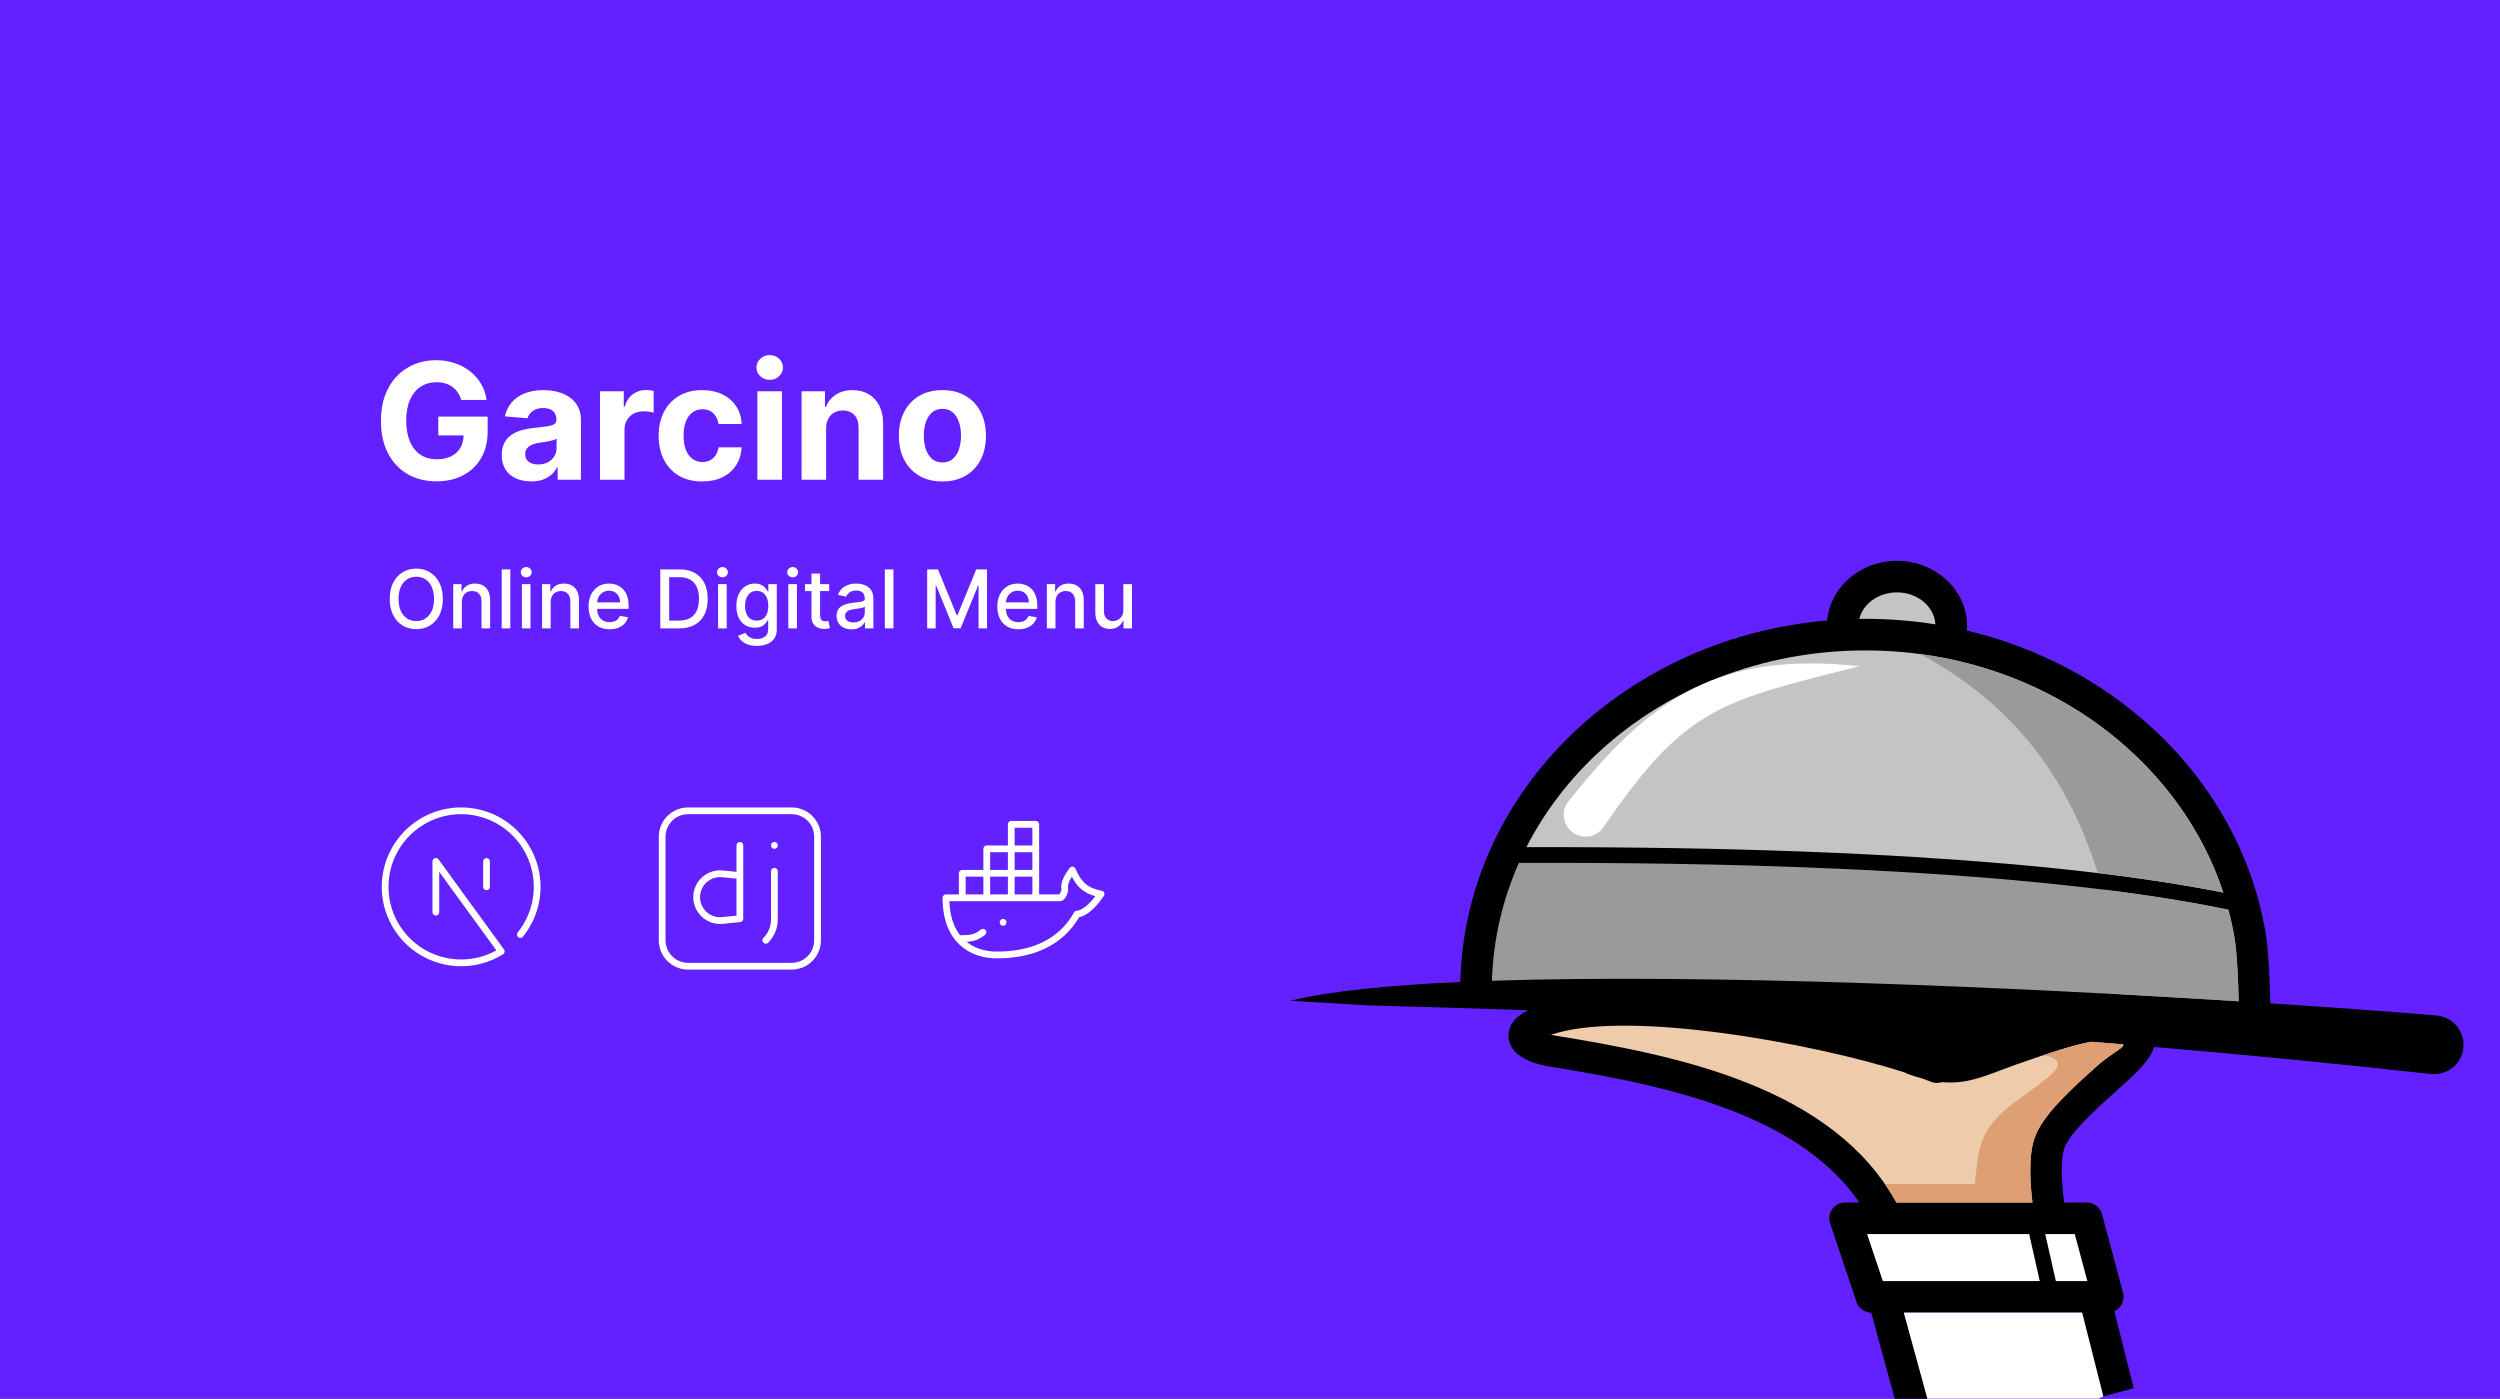 <svg width="370" height="207" viewBox="0 0 370 207" fill="none" xmlns="http://www.w3.org/2000/svg">
<rect x="0" y="0" width="370" height="207" fill="#333333" stroke="none"/>
<g clip-path="url(#clip0_1205_262)">
<rect width="370" height="207" fill="#6421FF"/>
<path fill-rule="evenodd" clip-rule="evenodd" d="M331.332 148.189C331.304 146.787 331.244 145.111 331.156 143.541C331.054 141.748 330.92 140.072 330.758 139.061C330.511 137.561 330.195 136.086 329.804 134.631C319.313 132.476 291.015 127.469 224.795 127.705C222.39 133.117 220.992 138.994 220.809 145.15C252.731 144.079 298.513 146.122 331.332 148.189Z" fill="black"/>
<path fill-rule="evenodd" clip-rule="evenodd" d="M190.934 148.111C196.723 146.699 205.502 145.818 216.126 145.332C216.471 130.599 223.144 117.298 233.754 107.608C243.343 98.853 256.158 93.05 270.416 91.828C270.638 89.458 271.771 87.335 273.497 85.761C275.367 84.056 277.934 83 280.751 83C283.568 83 286.139 84.056 288.005 85.761C289.935 87.522 291.129 89.965 291.129 92.677C291.129 92.899 291.097 93.114 291.041 93.314C300.041 95.434 308.225 99.424 315.071 104.801C325.744 113.185 333.164 124.958 335.35 138.314C335.544 139.508 335.699 141.353 335.805 143.286C335.907 145.121 335.974 147.012 336.005 148.491C345.922 149.139 354.433 149.773 360.683 150.301C363.074 150.541 364.817 152.671 364.578 155.062C364.339 157.453 362.205 159.196 359.814 158.957C345.865 157.418 332.248 156.09 318.782 154.946C318.328 156.858 315.965 158.985 313.229 161.446C310.095 164.267 306.345 167.64 305.535 169.908C305.211 170.824 305.105 172.173 305.137 173.701C305.165 175.025 305.306 176.5 305.499 177.972H308.845C309.968 177.972 310.908 178.768 311.13 179.828L314.215 191.336C314.514 192.456 313.947 193.6 312.923 194.062L315.796 205.457L311.289 206.661L308.151 194.269H281.769L286.146 210.249L281.638 211.454L276.937 194.269C275.856 194.255 274.951 193.502 274.701 192.495L270.856 181.043C270.447 179.825 271.106 178.504 272.324 178.095C272.571 178.015 272.817 177.972 273.064 177.972V177.965H275.18C270.933 171.775 264.384 167.602 256.999 164.64C248.196 161.112 238.167 159.284 229.321 157.84C227.286 157.509 225.616 156.854 224.623 156.016C223.842 155.354 223.373 154.544 223.275 153.608C223.169 152.622 223.489 151.678 224.289 150.826C224.715 150.375 225.324 149.931 226.138 149.516C218.436 149.248 210.661 149.012 202.77 148.808" fill="black"/>
<path fill-rule="evenodd" clip-rule="evenodd" d="M329.048 132.107C317.663 129.839 289.175 125.212 225.906 125.381C228.639 120.029 232.375 115.19 236.896 111.063C246.911 101.918 260.757 96.263 276.072 96.263C289.883 96.263 302.504 100.862 312.191 108.475C320.058 114.655 325.991 122.821 329.052 132.107H329.048Z" fill="black"/>
<path fill-rule="evenodd" clip-rule="evenodd" d="M301.886 189.597L300.316 182.639H276.325L278.656 189.597H301.886Z" fill="black"/>
<path fill-rule="evenodd" clip-rule="evenodd" d="M302.692 182.639L304.266 189.597H308.928L307.062 182.639H302.692Z" fill="black"/>
<path fill-rule="evenodd" clip-rule="evenodd" d="M280.661 177.973H300.797C300.628 176.582 300.511 175.163 300.483 173.793C300.441 171.726 300.614 169.81 301.138 168.342C302.343 164.972 306.575 161.162 310.111 157.982C312.322 155.992 314.312 155.063 314.241 154.693C314.234 154.651 314.22 154.605 314.206 154.566C312.625 154.436 311.044 154.309 309.47 154.182C306.399 154.77 302.61 156.087 299.117 157.302L298.483 157.524H298.476C297.811 157.756 296.955 158.08 296.145 158.387C293.085 159.545 290.68 160.454 287.415 160.162C286.905 160.334 286.331 160.334 285.792 160.116C285.419 159.964 285.017 159.809 284.595 159.651C283.894 159.468 283.151 159.232 282.352 158.947C282.193 158.89 282.042 158.816 281.904 158.728C275.108 156.549 264.565 154.14 254.3 152.816C245.025 151.619 236.052 151.309 230.485 152.865C230.129 152.964 229.812 153.059 229.527 153.154C229.703 153.189 229.886 153.224 230.08 153.256C239.172 154.742 249.504 156.626 258.741 160.331C267.907 164.003 275.953 169.44 280.668 177.98L280.661 177.973Z" fill="black"/>
<path fill-rule="evenodd" clip-rule="evenodd" d="M285.882 155.135C289.354 155.963 291.537 155.135 294.509 154.008C295.133 153.772 295.795 153.522 296.707 153.202C289.157 152.66 281.621 152.17 274.075 151.73C278.751 152.85 282.857 154.043 285.882 155.135Z" fill="black"/>
<path fill-rule="evenodd" clip-rule="evenodd" d="M286.442 92.41C286.365 91.171 285.777 90.047 284.861 89.213C283.822 88.262 282.364 87.674 280.745 87.674C279.125 87.674 277.67 88.262 276.628 89.213C275.92 89.861 275.403 90.681 275.174 91.593C275.47 91.59 275.765 91.586 276.061 91.586C279.6 91.586 283.069 91.868 286.442 92.406V92.41Z" fill="black"/>
<path fill-rule="evenodd" clip-rule="evenodd" d="M276.072 96.263C260.761 96.263 246.911 101.918 236.896 111.063C232.375 115.19 228.639 120.029 225.906 125.381C289.175 125.212 317.663 129.839 329.048 132.107C325.992 122.821 320.058 114.658 312.188 108.475C302.5 100.862 289.88 96.263 276.069 96.263H276.072Z" fill="#C4C4C4"/>
<path fill-rule="evenodd" clip-rule="evenodd" d="M329.804 134.636C319.313 132.481 291.015 127.473 224.795 127.709C222.39 133.122 220.992 138.999 220.809 145.154C252.731 144.084 298.513 146.126 331.332 148.193C331.304 146.792 331.244 145.116 331.156 143.545C331.054 141.753 330.92 140.076 330.758 139.066C330.511 137.566 330.195 136.09 329.804 134.636Z" fill="#999A9A"/>
<path fill-rule="evenodd" clip-rule="evenodd" d="M276.061 91.586C279.6 91.586 283.069 91.868 286.442 92.407C286.365 91.167 285.777 90.044 284.861 89.209C283.822 88.259 282.364 87.671 280.745 87.671C279.125 87.671 277.67 88.259 276.628 89.209C275.92 89.857 275.403 90.678 275.174 91.59C275.47 91.586 275.765 91.583 276.061 91.583V91.586Z" fill="#C4C4C4"/>
<path fill-rule="evenodd" clip-rule="evenodd" d="M287.407 160.153C286.896 160.326 286.322 160.326 285.784 160.108C285.41 159.956 285.009 159.801 284.586 159.643C283.886 159.46 283.143 159.224 282.343 158.938C282.185 158.882 282.033 158.808 281.896 158.72C275.1 156.54 264.557 154.132 254.292 152.808C245.016 151.61 236.044 151.3 230.477 152.857C230.121 152.956 229.804 153.051 229.519 153.146C229.695 153.181 229.878 153.216 230.072 153.248C239.164 154.734 249.496 156.618 258.732 160.322C267.898 163.995 275.945 169.432 280.66 177.972H300.795C300.626 176.581 300.51 175.162 300.482 173.792C300.44 171.725 300.612 169.809 301.137 168.341C302.341 164.971 306.574 161.16 310.11 157.981C312.321 155.991 314.311 155.061 314.24 154.692C314.233 154.649 314.219 154.604 314.205 154.565C312.624 154.435 311.043 154.308 309.469 154.181C306.398 154.769 302.609 156.086 299.116 157.301L298.478 157.519H298.471C297.806 157.755 296.95 158.079 296.14 158.382C293.08 159.541 290.675 160.449 287.411 160.157L287.407 160.153Z" fill="#EDCBAB"/>
<path fill-rule="evenodd" clip-rule="evenodd" d="M300.316 182.639H276.325L278.656 189.597H301.886L300.316 182.639Z" fill="white"/>
<path fill-rule="evenodd" clip-rule="evenodd" d="M302.692 182.639L304.266 189.597H308.928L307.062 182.639H302.692Z" fill="white"/>
<path fill-rule="evenodd" clip-rule="evenodd" d="M292.262 175.23H292.395C292.395 175.23 292.223 175.923 292.262 175.23ZM303.027 159.535C298.822 162.996 293.631 165.099 292.769 171.152C292.417 173.62 292.286 174.754 292.262 175.23H278.979C279.585 176.107 280.152 177.019 280.676 177.969H300.812C300.643 176.578 300.526 175.159 300.498 173.789C300.456 171.722 300.628 169.807 301.153 168.338C302.357 164.968 306.59 161.158 310.126 157.978C312.337 155.989 314.327 155.059 314.256 154.689C314.249 154.647 314.235 154.601 314.221 154.563C312.64 154.432 311.059 154.306 309.485 154.179C307.365 154.584 304.903 155.337 302.431 156.165C304.653 156.545 305.541 157.468 303.03 159.531L303.027 159.535Z" fill="#DF9F75"/>
<path fill-rule="evenodd" clip-rule="evenodd" d="M329.799 134.63C326.098 133.87 320.186 132.753 311.171 131.641C312.681 137.169 313.537 142.448 313.998 147.17C320.052 147.498 325.869 147.843 331.327 148.184C331.299 146.783 331.239 145.106 331.151 143.536C331.049 141.744 330.915 140.067 330.753 139.057C330.507 137.557 330.19 136.081 329.799 134.627V134.63Z" fill="#999A9A"/>
<path fill-rule="evenodd" clip-rule="evenodd" d="M310.466 129.208C319.171 130.258 325.122 131.318 329.045 132.099C325.988 122.814 320.055 114.651 312.184 108.467C304.437 102.382 294.82 98.22 284.217 96.797C297.726 104.108 306.018 114.841 310.462 129.205L310.466 129.208Z" fill="#999A9A"/>
<path fill-rule="evenodd" clip-rule="evenodd" d="M231.983 118.8C244.435 103.006 254.545 96.414 275.205 98.594C254.971 103.763 249.643 104.337 237.343 122.388C236.353 123.87 234.349 124.265 232.867 123.275C231.388 122.286 230.99 120.282 231.979 118.8H231.983Z" fill="white"/>
<path fill-rule="evenodd" clip-rule="evenodd" d="M286.096 210.075C294.797 209.194 303.812 210.402 311.288 206.659L308.151 194.267H281.768L286.096 210.071V210.075Z" fill="white"/>
<path d="M68.259 59.188C68.14 58.773 67.972 58.406 67.756 58.088C67.54 57.764 67.276 57.492 66.963 57.27C66.657 57.043 66.304 56.869 65.907 56.75C65.515 56.631 65.08 56.571 64.603 56.571C63.711 56.571 62.926 56.793 62.25 57.236C61.58 57.679 61.057 58.324 60.682 59.17C60.307 60.011 60.12 61.04 60.12 62.256C60.12 63.472 60.304 64.506 60.674 65.358C61.043 66.21 61.566 66.861 62.242 67.31C62.918 67.753 63.716 67.974 64.637 67.974C65.472 67.974 66.185 67.827 66.776 67.531C67.373 67.23 67.827 66.807 68.14 66.261C68.458 65.716 68.617 65.071 68.617 64.327L69.367 64.438H64.867V61.659H72.171V63.858C72.171 65.392 71.847 66.71 71.199 67.812C70.552 68.909 69.659 69.756 68.523 70.352C67.387 70.943 66.086 71.239 64.62 71.239C62.983 71.239 61.546 70.878 60.307 70.156C59.069 69.429 58.103 68.398 57.409 67.062C56.722 65.722 56.378 64.131 56.378 62.29C56.378 60.875 56.583 59.614 56.992 58.506C57.407 57.392 57.986 56.449 58.73 55.676C59.475 54.903 60.341 54.315 61.33 53.912C62.319 53.508 63.39 53.307 64.543 53.307C65.532 53.307 66.452 53.452 67.304 53.742C68.157 54.026 68.912 54.429 69.571 54.952C70.236 55.474 70.779 56.097 71.199 56.818C71.62 57.534 71.89 58.324 72.009 59.188H68.259ZM78.608 71.247C77.772 71.247 77.028 71.102 76.375 70.812C75.721 70.517 75.204 70.082 74.823 69.508C74.448 68.929 74.261 68.207 74.261 67.344C74.261 66.617 74.394 66.006 74.662 65.511C74.929 65.017 75.292 64.619 75.752 64.318C76.213 64.017 76.735 63.79 77.321 63.636C77.912 63.483 78.531 63.375 79.179 63.312C79.94 63.233 80.554 63.159 81.019 63.091C81.485 63.017 81.823 62.909 82.034 62.767C82.244 62.625 82.349 62.415 82.349 62.136V62.085C82.349 61.545 82.179 61.128 81.838 60.832C81.502 60.537 81.025 60.389 80.406 60.389C79.752 60.389 79.233 60.534 78.846 60.824C78.46 61.108 78.204 61.466 78.079 61.898L74.721 61.625C74.892 60.83 75.227 60.142 75.727 59.562C76.227 58.977 76.872 58.528 77.662 58.216C78.457 57.898 79.377 57.739 80.423 57.739C81.15 57.739 81.846 57.824 82.511 57.994C83.181 58.165 83.775 58.429 84.292 58.787C84.815 59.145 85.227 59.605 85.528 60.168C85.829 60.724 85.98 61.392 85.98 62.17V71H82.537V69.185H82.434C82.224 69.594 81.943 69.954 81.591 70.267C81.238 70.574 80.815 70.815 80.321 70.992C79.826 71.162 79.255 71.247 78.608 71.247ZM79.647 68.742C80.181 68.742 80.653 68.636 81.062 68.426C81.471 68.21 81.792 67.921 82.025 67.557C82.258 67.193 82.375 66.781 82.375 66.321V64.932C82.261 65.006 82.105 65.074 81.906 65.136C81.713 65.193 81.494 65.247 81.25 65.298C81.005 65.344 80.761 65.386 80.517 65.426C80.272 65.46 80.051 65.492 79.852 65.52C79.426 65.582 79.054 65.682 78.735 65.818C78.417 65.954 78.17 66.139 77.994 66.372C77.818 66.599 77.73 66.883 77.73 67.224C77.73 67.719 77.909 68.097 78.267 68.358C78.63 68.614 79.091 68.742 79.647 68.742ZM88.796 71V57.909H92.316V60.193H92.453C92.691 59.381 93.092 58.767 93.654 58.352C94.217 57.932 94.865 57.722 95.598 57.722C95.779 57.722 95.975 57.733 96.186 57.756C96.396 57.778 96.581 57.81 96.74 57.849V61.071C96.569 61.02 96.334 60.974 96.032 60.935C95.731 60.895 95.456 60.875 95.206 60.875C94.671 60.875 94.194 60.992 93.774 61.224C93.359 61.452 93.029 61.77 92.785 62.179C92.546 62.588 92.427 63.06 92.427 63.594V71H88.796ZM103.922 71.256C102.581 71.256 101.428 70.972 100.462 70.403C99.502 69.829 98.763 69.034 98.246 68.017C97.735 67 97.479 65.829 97.479 64.506C97.479 63.165 97.738 61.989 98.255 60.977C98.777 59.96 99.519 59.168 100.479 58.599C101.439 58.026 102.581 57.739 103.905 57.739C105.047 57.739 106.047 57.946 106.905 58.361C107.763 58.776 108.442 59.358 108.942 60.108C109.442 60.858 109.718 61.739 109.769 62.75H106.343C106.246 62.097 105.99 61.571 105.576 61.173C105.167 60.77 104.63 60.568 103.965 60.568C103.402 60.568 102.911 60.722 102.49 61.028C102.076 61.33 101.752 61.77 101.519 62.349C101.286 62.929 101.169 63.631 101.169 64.454C101.169 65.29 101.283 66 101.51 66.585C101.743 67.171 102.07 67.617 102.49 67.923C102.911 68.23 103.402 68.383 103.965 68.383C104.38 68.383 104.752 68.298 105.081 68.128C105.417 67.957 105.692 67.71 105.908 67.386C106.13 67.057 106.275 66.662 106.343 66.202H109.769C109.712 67.202 109.439 68.082 108.951 68.844C108.468 69.599 107.8 70.19 106.948 70.617C106.096 71.043 105.087 71.256 103.922 71.256ZM112.093 71V57.909H115.724V71H112.093ZM113.917 56.222C113.377 56.222 112.914 56.043 112.528 55.685C112.147 55.321 111.957 54.886 111.957 54.381C111.957 53.881 112.147 53.452 112.528 53.094C112.914 52.73 113.377 52.548 113.917 52.548C114.457 52.548 114.917 52.73 115.298 53.094C115.684 53.452 115.877 53.881 115.877 54.381C115.877 54.886 115.684 55.321 115.298 55.685C114.917 56.043 114.457 56.222 113.917 56.222ZM122.263 63.432V71H118.632V57.909H122.093V60.219H122.246C122.536 59.457 123.022 58.855 123.703 58.412C124.385 57.963 125.212 57.739 126.184 57.739C127.093 57.739 127.885 57.938 128.561 58.335C129.238 58.733 129.763 59.301 130.138 60.04C130.513 60.773 130.701 61.648 130.701 62.665V71H127.07V63.312C127.076 62.511 126.871 61.886 126.456 61.438C126.042 60.983 125.471 60.756 124.743 60.756C124.255 60.756 123.823 60.861 123.448 61.071C123.078 61.281 122.789 61.588 122.578 61.992C122.374 62.389 122.269 62.869 122.263 63.432ZM139.477 71.256C138.153 71.256 137.008 70.974 136.042 70.412C135.082 69.844 134.341 69.054 133.818 68.043C133.295 67.026 133.034 65.847 133.034 64.506C133.034 63.153 133.295 61.972 133.818 60.96C134.341 59.943 135.082 59.153 136.042 58.591C137.008 58.023 138.153 57.739 139.477 57.739C140.801 57.739 141.943 58.023 142.903 58.591C143.869 59.153 144.613 59.943 145.136 60.96C145.659 61.972 145.92 63.153 145.92 64.506C145.92 65.847 145.659 67.026 145.136 68.043C144.613 69.054 143.869 69.844 142.903 70.412C141.943 70.974 140.801 71.256 139.477 71.256ZM139.494 68.443C140.096 68.443 140.599 68.273 141.002 67.932C141.406 67.585 141.71 67.114 141.914 66.517C142.125 65.921 142.23 65.242 142.23 64.48C142.23 63.719 142.125 63.04 141.914 62.443C141.71 61.847 141.406 61.375 141.002 61.028C140.599 60.682 140.096 60.508 139.494 60.508C138.886 60.508 138.375 60.682 137.96 61.028C137.551 61.375 137.241 61.847 137.031 62.443C136.826 63.04 136.724 63.719 136.724 64.48C136.724 65.242 136.826 65.921 137.031 66.517C137.241 67.114 137.551 67.585 137.96 67.932C138.375 68.273 138.886 68.443 139.494 68.443Z" fill="white"/>
<path d="M65.54 88.636C65.54 89.568 65.369 90.369 65.028 91.04C64.688 91.707 64.22 92.222 63.626 92.582C63.035 92.94 62.364 93.119 61.611 93.119C60.855 93.119 60.18 92.94 59.587 92.582C58.996 92.222 58.53 91.706 58.189 91.035C57.848 90.365 57.678 89.565 57.678 88.636C57.678 87.704 57.848 86.905 58.189 86.237C58.53 85.567 58.996 85.053 59.587 84.695C60.18 84.334 60.855 84.153 61.611 84.153C62.364 84.153 63.035 84.334 63.626 84.695C64.22 85.053 64.688 85.567 65.028 86.237C65.369 86.905 65.54 87.704 65.54 88.636ZM64.236 88.636C64.236 87.926 64.121 87.328 63.891 86.842C63.663 86.354 63.351 85.984 62.953 85.734C62.558 85.481 62.111 85.355 61.611 85.355C61.108 85.355 60.659 85.481 60.264 85.734C59.869 85.984 59.557 86.354 59.327 86.842C59.099 87.328 58.986 87.926 58.986 88.636C58.986 89.347 59.099 89.946 59.327 90.435C59.557 90.921 59.869 91.29 60.264 91.543C60.659 91.793 61.108 91.918 61.611 91.918C62.111 91.918 62.558 91.793 62.953 91.543C63.351 91.29 63.663 90.921 63.891 90.435C64.121 89.946 64.236 89.347 64.236 88.636ZM68.353 89.114V93H67.079V86.454H68.302V87.52H68.383C68.534 87.173 68.769 86.895 69.091 86.685C69.414 86.474 69.822 86.369 70.314 86.369C70.76 86.369 71.15 86.463 71.485 86.651C71.821 86.835 72.081 87.111 72.265 87.477C72.45 87.844 72.542 88.297 72.542 88.837V93H71.268V88.99C71.268 88.516 71.144 88.145 70.897 87.878C70.65 87.608 70.311 87.473 69.879 87.473C69.584 87.473 69.321 87.537 69.091 87.665C68.863 87.793 68.683 87.98 68.549 88.227C68.419 88.472 68.353 88.767 68.353 89.114ZM75.525 84.273V93H74.251V84.273H75.525ZM77.239 93V86.454H78.513V93H77.239ZM77.883 85.445C77.661 85.445 77.471 85.371 77.312 85.223C77.156 85.072 77.077 84.894 77.077 84.686C77.077 84.476 77.156 84.297 77.312 84.149C77.471 83.999 77.661 83.923 77.883 83.923C78.104 83.923 78.293 83.999 78.45 84.149C78.609 84.297 78.688 84.476 78.688 84.686C78.688 84.894 78.609 85.072 78.45 85.223C78.293 85.371 78.104 85.445 77.883 85.445ZM81.502 89.114V93H80.228V86.454H81.451V87.52H81.532C81.682 87.173 81.918 86.895 82.239 86.685C82.563 86.474 82.971 86.369 83.462 86.369C83.908 86.369 84.299 86.463 84.634 86.651C84.969 86.835 85.229 87.111 85.414 87.477C85.598 87.844 85.691 88.297 85.691 88.837V93H84.416V88.99C84.416 88.516 84.293 88.145 84.046 87.878C83.799 87.608 83.459 87.473 83.027 87.473C82.732 87.473 82.469 87.537 82.239 87.665C82.012 87.793 81.831 87.98 81.698 88.227C81.567 88.472 81.502 88.767 81.502 89.114ZM90.221 93.132C89.576 93.132 89.02 92.994 88.554 92.719C88.091 92.44 87.733 92.05 87.481 91.547C87.231 91.041 87.106 90.449 87.106 89.77C87.106 89.099 87.231 88.508 87.481 87.997C87.733 87.486 88.086 87.087 88.537 86.8C88.992 86.513 89.523 86.369 90.131 86.369C90.5 86.369 90.858 86.43 91.205 86.553C91.552 86.675 91.863 86.867 92.138 87.128C92.414 87.389 92.631 87.729 92.79 88.146C92.949 88.561 93.029 89.065 93.029 89.659V90.111H87.826V89.156H91.78C91.78 88.821 91.712 88.524 91.576 88.266C91.439 88.004 91.248 87.798 91 87.648C90.756 87.497 90.469 87.422 90.14 87.422C89.782 87.422 89.469 87.51 89.202 87.686C88.938 87.859 88.733 88.087 88.588 88.368C88.446 88.646 88.375 88.949 88.375 89.276V90.021C88.375 90.459 88.452 90.831 88.606 91.138C88.762 91.445 88.979 91.679 89.257 91.841C89.536 92 89.861 92.079 90.233 92.079C90.475 92.079 90.695 92.046 90.894 91.977C91.093 91.906 91.265 91.801 91.409 91.662C91.554 91.523 91.665 91.351 91.742 91.146L92.948 91.364C92.851 91.719 92.678 92.03 92.428 92.297C92.181 92.561 91.87 92.767 91.495 92.915C91.123 93.06 90.698 93.132 90.221 93.132ZM100.546 93H97.721V84.273H100.635C101.49 84.273 102.225 84.447 102.838 84.797C103.452 85.144 103.922 85.642 104.249 86.293C104.578 86.94 104.743 87.717 104.743 88.624C104.743 89.533 104.577 90.314 104.245 90.967C103.915 91.621 103.438 92.124 102.813 92.476C102.188 92.825 101.432 93 100.546 93ZM99.037 91.849H100.473C101.138 91.849 101.691 91.724 102.131 91.474C102.571 91.222 102.901 90.856 103.12 90.379C103.338 89.899 103.448 89.314 103.448 88.624C103.448 87.939 103.338 87.358 103.12 86.881C102.904 86.403 102.581 86.041 102.152 85.794C101.723 85.547 101.191 85.423 100.554 85.423H99.037V91.849ZM106.278 93V86.454H107.553V93H106.278ZM106.922 85.445C106.7 85.445 106.51 85.371 106.351 85.223C106.195 85.072 106.116 84.894 106.116 84.686C106.116 84.476 106.195 84.297 106.351 84.149C106.51 83.999 106.7 83.923 106.922 83.923C107.143 83.923 107.332 83.999 107.489 84.149C107.648 84.297 107.727 84.476 107.727 84.686C107.727 84.894 107.648 85.072 107.489 85.223C107.332 85.371 107.143 85.445 106.922 85.445ZM112.011 95.591C111.491 95.591 111.044 95.523 110.669 95.386C110.297 95.25 109.993 95.07 109.757 94.845C109.521 94.621 109.345 94.375 109.228 94.108L110.324 93.656C110.4 93.781 110.502 93.913 110.63 94.053C110.761 94.195 110.937 94.315 111.159 94.415C111.383 94.514 111.672 94.564 112.024 94.564C112.507 94.564 112.906 94.446 113.221 94.21C113.537 93.977 113.694 93.605 113.694 93.094V91.807H113.613C113.537 91.946 113.426 92.101 113.281 92.271C113.139 92.442 112.943 92.59 112.693 92.715C112.443 92.84 112.118 92.902 111.717 92.902C111.2 92.902 110.734 92.781 110.319 92.54C109.907 92.296 109.581 91.936 109.339 91.462C109.1 90.984 108.981 90.398 108.981 89.702C108.981 89.006 109.099 88.409 109.335 87.912C109.574 87.415 109.9 87.034 110.315 86.77C110.73 86.503 111.2 86.369 111.725 86.369C112.132 86.369 112.46 86.438 112.71 86.574C112.96 86.707 113.154 86.864 113.294 87.043C113.436 87.222 113.545 87.379 113.622 87.516H113.716V86.454H114.964V93.145C114.964 93.707 114.833 94.169 114.572 94.53C114.311 94.891 113.957 95.158 113.511 95.331C113.068 95.504 112.568 95.591 112.011 95.591ZM111.998 91.845C112.365 91.845 112.674 91.76 112.927 91.59C113.183 91.416 113.376 91.169 113.507 90.848C113.64 90.524 113.707 90.136 113.707 89.685C113.707 89.244 113.642 88.856 113.511 88.521C113.38 88.186 113.189 87.925 112.936 87.737C112.683 87.547 112.37 87.452 111.998 87.452C111.615 87.452 111.295 87.551 111.039 87.75C110.784 87.946 110.591 88.213 110.46 88.551C110.332 88.889 110.268 89.267 110.268 89.685C110.268 90.114 110.333 90.49 110.464 90.814C110.595 91.138 110.788 91.391 111.044 91.572C111.302 91.754 111.62 91.845 111.998 91.845ZM116.673 93V86.454H117.947V93H116.673ZM117.316 85.445C117.095 85.445 116.904 85.371 116.745 85.223C116.589 85.072 116.511 84.894 116.511 84.686C116.511 84.476 116.589 84.297 116.745 84.149C116.904 83.999 117.095 83.923 117.316 83.923C117.538 83.923 117.727 83.999 117.883 84.149C118.042 84.297 118.122 84.476 118.122 84.686C118.122 84.894 118.042 85.072 117.883 85.223C117.727 85.371 117.538 85.445 117.316 85.445ZM122.717 86.454V87.477H119.141V86.454H122.717ZM120.1 84.886H121.374V91.078C121.374 91.325 121.411 91.511 121.485 91.636C121.559 91.758 121.654 91.842 121.771 91.888C121.89 91.93 122.019 91.952 122.158 91.952C122.261 91.952 122.35 91.945 122.427 91.93C122.504 91.916 122.563 91.905 122.606 91.896L122.836 92.949C122.762 92.977 122.657 93.006 122.521 93.034C122.384 93.065 122.214 93.082 122.009 93.085C121.674 93.091 121.362 93.031 121.072 92.906C120.782 92.781 120.548 92.588 120.369 92.327C120.19 92.065 120.1 91.737 120.1 91.342V84.886ZM126.031 93.145C125.616 93.145 125.241 93.068 124.906 92.915C124.571 92.758 124.305 92.533 124.109 92.237C123.916 91.942 123.819 91.579 123.819 91.151C123.819 90.781 123.89 90.477 124.032 90.239C124.174 90 124.366 89.811 124.608 89.672C124.849 89.533 125.119 89.428 125.417 89.356C125.716 89.285 126.02 89.231 126.329 89.195C126.721 89.149 127.039 89.112 127.284 89.084C127.528 89.053 127.706 89.003 127.816 88.935C127.927 88.867 127.983 88.756 127.983 88.602V88.572C127.983 88.2 127.877 87.912 127.667 87.707C127.46 87.503 127.15 87.401 126.738 87.401C126.309 87.401 125.971 87.496 125.724 87.686C125.48 87.874 125.311 88.082 125.217 88.312L124.02 88.04C124.162 87.642 124.369 87.321 124.642 87.077C124.917 86.829 125.234 86.651 125.592 86.54C125.95 86.426 126.326 86.369 126.721 86.369C126.983 86.369 127.26 86.401 127.552 86.463C127.848 86.523 128.123 86.633 128.379 86.796C128.637 86.957 128.849 87.189 129.014 87.49C129.179 87.788 129.261 88.176 129.261 88.653V93H128.017V92.105H127.966C127.883 92.27 127.76 92.432 127.595 92.591C127.43 92.75 127.218 92.882 126.96 92.987C126.701 93.092 126.392 93.145 126.031 93.145ZM126.308 92.122C126.66 92.122 126.961 92.053 127.211 91.913C127.464 91.774 127.656 91.592 127.787 91.368C127.92 91.141 127.987 90.898 127.987 90.639V89.796C127.941 89.841 127.853 89.883 127.723 89.923C127.595 89.96 127.449 89.993 127.284 90.021C127.119 90.047 126.958 90.071 126.802 90.094C126.646 90.114 126.515 90.131 126.41 90.145C126.163 90.176 125.937 90.229 125.733 90.303C125.531 90.376 125.369 90.483 125.247 90.622C125.127 90.758 125.068 90.94 125.068 91.168C125.068 91.483 125.184 91.722 125.417 91.883C125.65 92.043 125.947 92.122 126.308 92.122ZM132.232 84.273V93H130.958V84.273H132.232ZM137.224 84.273H138.822L141.601 91.057H141.703L144.482 84.273H146.08V93H144.827V86.685H144.746L142.172 92.987H141.132L138.558 86.68H138.477V93H137.224V84.273ZM150.713 93.132C150.068 93.132 149.512 92.994 149.047 92.719C148.583 92.44 148.225 92.05 147.973 91.547C147.723 91.041 147.598 90.449 147.598 89.77C147.598 89.099 147.723 88.508 147.973 87.997C148.225 87.486 148.578 87.087 149.029 86.8C149.484 86.513 150.015 86.369 150.623 86.369C150.993 86.369 151.35 86.43 151.697 86.553C152.044 86.675 152.355 86.867 152.63 87.128C152.906 87.389 153.123 87.729 153.282 88.146C153.441 88.561 153.521 89.065 153.521 89.659V90.111H148.318V89.156H152.272C152.272 88.821 152.204 88.524 152.068 88.266C151.931 88.004 151.74 87.798 151.493 87.648C151.248 87.497 150.961 87.422 150.632 87.422C150.274 87.422 149.961 87.51 149.694 87.686C149.43 87.859 149.225 88.087 149.081 88.368C148.939 88.646 148.868 88.949 148.868 89.276V90.021C148.868 90.459 148.944 90.831 149.098 91.138C149.254 91.445 149.471 91.679 149.75 91.841C150.028 92 150.353 92.079 150.725 92.079C150.967 92.079 151.187 92.046 151.386 91.977C151.585 91.906 151.757 91.801 151.902 91.662C152.047 91.523 152.157 91.351 152.234 91.146L153.44 91.364C153.343 91.719 153.17 92.03 152.92 92.297C152.673 92.561 152.362 92.767 151.987 92.915C151.615 93.06 151.19 93.132 150.713 93.132ZM156.209 89.114V93H154.935V86.454H156.158V87.52H156.239C156.389 87.173 156.625 86.895 156.946 86.685C157.27 86.474 157.678 86.369 158.169 86.369C158.615 86.369 159.006 86.463 159.341 86.651C159.676 86.835 159.936 87.111 160.121 87.477C160.305 87.844 160.398 88.297 160.398 88.837V93H159.124V88.99C159.124 88.516 159 88.145 158.753 87.878C158.506 87.608 158.166 87.473 157.734 87.473C157.439 87.473 157.176 87.537 156.946 87.665C156.719 87.793 156.538 87.98 156.405 88.227C156.274 88.472 156.209 88.767 156.209 89.114ZM166.253 90.285V86.454H167.531V93H166.278V91.867H166.21C166.06 92.216 165.818 92.507 165.486 92.74C165.156 92.97 164.746 93.085 164.254 93.085C163.834 93.085 163.462 92.993 163.138 92.808C162.817 92.621 162.564 92.344 162.379 91.977C162.197 91.611 162.107 91.158 162.107 90.618V86.454H163.381V90.465C163.381 90.91 163.504 91.266 163.751 91.53C163.999 91.794 164.32 91.926 164.714 91.926C164.953 91.926 165.19 91.867 165.426 91.747C165.665 91.628 165.862 91.447 166.018 91.206C166.178 90.965 166.256 90.658 166.253 90.285Z" fill="white"/>
<path d="M64.505 134.994V127.494L74.186 140.807C71.79 142.295 68.923 142.829 66.152 142.303C63.381 141.777 60.909 140.229 59.225 137.967C57.541 135.704 56.769 132.892 57.06 130.087C57.352 127.281 58.687 124.688 60.8 122.82C62.913 120.953 65.651 119.947 68.471 120.002C71.29 120.057 73.986 121.17 76.025 123.119C78.063 125.068 79.295 127.712 79.477 130.526C79.658 133.341 78.776 136.121 77.005 138.315M72.005 131.244V127.494" stroke="white" stroke-linecap="round" stroke-linejoin="round"/>
<path d="M109.5 125.111V135.972L106.925 136.229C106.443 136.278 105.955 136.226 105.494 136.075C105.033 135.924 104.608 135.678 104.248 135.352C103.888 135.027 103.6 134.63 103.403 134.186C103.206 133.743 103.104 133.263 103.104 132.778C103.104 132.293 103.206 131.813 103.403 131.369C103.6 130.926 103.888 130.529 104.248 130.203C104.608 129.878 105.033 129.632 105.494 129.481C105.955 129.33 106.443 129.277 106.925 129.327L109.5 129.583M114.611 125.111V125.124M114.611 128.944V136.082C114.611 137.239 114.151 138.349 113.333 139.167M98 123.833C98 122.817 98.404 121.842 99.123 121.123C99.842 120.404 100.817 120 101.833 120H117.167C118.183 120 119.158 120.404 119.877 121.123C120.596 121.842 121 122.817 121 123.833V139.167C121 140.183 120.596 141.158 119.877 141.877C119.158 142.596 118.183 143 117.167 143H101.833C100.817 143 99.842 142.596 99.123 141.877C98.404 141.158 98 140.183 98 139.167V123.833Z" stroke="white" stroke-linecap="round" stroke-linejoin="round"/>
<path d="M146.042 129.25H142.417V132.875H146.042M146.042 129.25V132.875M146.042 129.25H149.667M146.042 129.25V125.625H149.667M146.042 132.875H149.667M149.667 129.25V132.875M149.667 129.25H153.292M149.667 129.25V125.625M149.667 132.875H153.292V129.25M153.292 129.25V125.625M149.667 125.625H153.292M149.667 125.625V122H153.292V125.625M141.898 138.917C143.711 138.917 144.372 138.827 145.473 137.974M148.458 136.5V136.512M162.958 132.319C160.779 131.902 159.695 131.014 158.701 128.767C158.113 129.608 157.37 130.661 157.59 131.667C157.624 131.954 157.203 132.875 156.917 132.875H140C140 139.168 143.823 141.333 147.487 141.333C152.47 141.36 156.946 139.671 159.394 135.292C160.778 135.17 162.168 133.473 162.958 132.319Z" stroke="white" stroke-linecap="round" stroke-linejoin="round"/>
</g>
<defs>
<clipPath id="clip0_1205_262">
<rect width="370" height="207" fill="white"/>
</clipPath>
</defs>
</svg>
